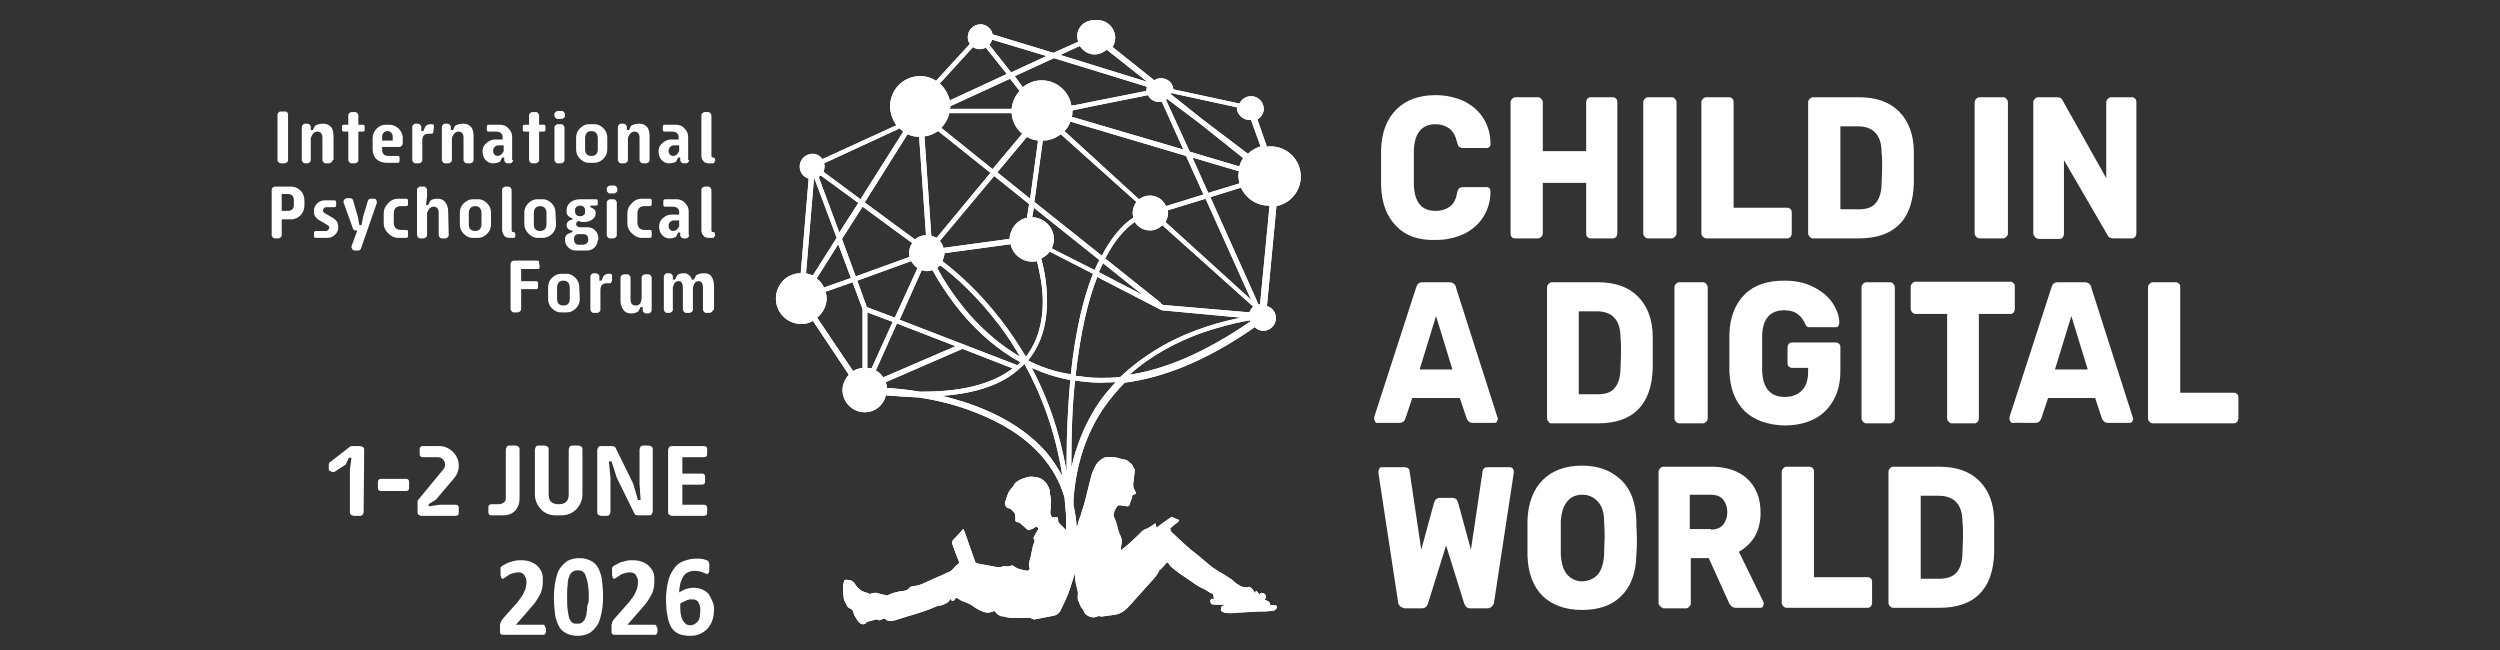 <?xml version="1.0" encoding="utf-8"?>
<!-- Generator: Adobe Illustrator 27.8.0, SVG Export Plug-In . SVG Version: 6.00 Build 0)  -->
<svg version="1.1" id="Layer_1" xmlns="http://www.w3.org/2000/svg" xmlns:xlink="http://www.w3.org/1999/xlink" x="0px" y="0px"
	 viewBox="0 0 473 123" style="enable-background:new 0 0 473 123;" xml:space="preserve">
<rect x="0" y="0" width="473" height="123" fill="#333333" stroke="none"/>
<style type="text/css">
	.st0{clip-path:url(#SVGID_00000005234988161782009660000008128421822792853417_);fill:#FFFFFF;}
	.st1{fill:#FFFFFF;}
</style>
<g>
	<g>
		<g>
			<g>
				<g>
					<g>
						<g>
							<g>
								<defs>
									<path id="SVGID_1_" d="M202.7,87.4c0-5.8,0.2-10.9,0.7-15.4c1.5,0.2,3.1,0.4,4.8,0.4c1,0,1.9-0.1,2.9-0.1
										c-1.3,1.4-2.5,2.8-3.6,4.5c-2.1,3.3-3.8,7.2-4.8,11.7C202.7,88.1,202.7,87.7,202.7,87.4 M195.2,69.6c2.2,1,4.6,1.8,7.3,2.3
										c-0.4,4.5-0.7,9.7-0.7,15.5c0,0.6,0,1.3,0,1.9C200.5,81.6,198.1,75,195.2,69.6 M197.9,85.5c-5.2-5.9-12.9-9-19.7-10.6
										c6.8-0.5,11.5-2.3,14.5-5c0.1,0,0.1-0.1,0.2-0.2c0.2-0.2,0.5-0.4,0.7-0.6c0.1-0.1,0.2-0.2,0.2-0.3l0,0
										c3.2,5.8,5.9,12.8,7.2,21.3C200.1,88.5,199.1,86.9,197.9,85.5 M174,74.1c-2.4-0.4-4.5-0.6-6.2-0.7c0-0.4-0.1-0.7-0.2-1.1
										l14.5-6.3l9.5,3.7c-3.4,2.6-8.7,4.4-16.9,4.4C174.5,74.1,174.2,74.1,174,74.1 M165.7,70.1l4-8.9l11.1,4.3l-13.7,5.9
										C166.8,70.9,166.3,70.4,165.7,70.1 M227.3,63c3.2-1.1,6-1.8,8.1-2.2c0.4-0.1,0.7-0.1,1.1-0.2c0,0.1,0.1,0.2,0.1,0.2
										c-8.7,6-16.3,9.1-22.9,10.1C217.9,67.1,222.9,64.6,227.3,63 M164.1,69.6V59.1l4.8,1.8l-4,8.8
										C164.6,69.7,164.4,69.6,164.1,69.6 M154.6,60.1c1.1-0.9,1.8-2.2,1.8-3.7c0-0.4-0.1-0.8-0.2-1.2l5.1-1.8l1.9,5.1v11.1
										c-0.7,0.1-1.3,0.3-1.8,0.6L154.6,60.1z M203.5,71.1c0.9-8.3,2.4-14.4,4.1-18.7l12.2,6.3l15,1.4c-3.5,0.7-9,2.1-14.6,5.2
										c-2.8,1.6-5.6,3.5-8.2,6c-1.3,0.2-2.7,0.2-3.9,0.2C206.5,71.5,205,71.3,203.5,71.1 M176.4,51.1c1.3,2.3,3.4,5.7,6.4,9.1
										c2.7,3,6,6,10.2,8.3c0,0,0,0,0,0.1c-0.2,0.2-0.3,0.3-0.5,0.5l-22.3-8.6l4.2-9.4c0.3,0.1,0.6,0.2,1,0.2
										C175.7,51.3,176.1,51.2,176.4,51.1 M183.5,59.6c-2.6-3-4.6-6-5.8-8.2c-0.1-0.3-0.3-0.5-0.4-0.7c0.2-0.2,0.4-0.3,0.6-0.5
										c2.7,2,7,5.8,11.3,11.5c1.3,1.7,2.6,3.7,3.8,5.8C189.1,65.2,186,62.4,183.5,59.6 M207.9,51.5c0.3-0.6,0.5-1.2,0.8-1.7
										l7.5,6L207.9,51.5z M164,58.1l-1.8-5l10.2-3.7c0.3,0.5,0.7,1,1.2,1.3l-4.3,9.4L164,58.1z M194.5,68.2L194.5,68.2
										c2.8-3.4,3.6-7.5,3.6-11.3c0-3-0.5-5.8-1.1-8c0.6-0.3,1.2-0.7,1.6-1.3l8.2,4.2c-1.8,4.5-3.3,10.6-4.2,19
										C199.6,70.4,196.9,69.4,194.5,68.2 M154.5,52.7l4.1-6.5l2.4,6.4l-5.1,1.8C155.6,53.7,155.1,53.1,154.5,52.7 M189.2,60.3
										c-4.1-5.3-8.3-8.9-10.9-10.9c0.2-0.5,0.4-1,0.4-1.5l0,0l12.5-1.7c0.4,1.9,2.1,3.3,4.1,3.3c0.3,0,0.6,0,0.9-0.1
										c0.5,2.1,1.1,4.8,1.1,7.7c0,3.5-0.8,7.3-3.2,10.4C192.4,64.7,190.8,62.3,189.2,60.3 M220.1,57.7l-0.4-0.2
										c0-0.1-0.1-0.2-0.2-0.3l-10.4-8.3c0.4-0.8,0.8-1.4,1.2-2.1c1.6-2.5,3.1-3.9,4.4-4.8c0.6,1,1.7,1.6,2.9,1.6
										c0.9,0,1.7-0.4,2.3-1L237.1,58c-0.3,0.3-0.6,0.7-0.7,1.1L220.1,57.7z M199,47c0.2-0.5,0.4-1.1,0.4-1.7
										c0-2.3-1.8-4.1-4.1-4.2l0.3-1.8l12.4,9.9c-0.3,0.6-0.6,1.2-0.9,1.9L199,47z M159.3,45.2l3.9-6.1l9.4,6.9
										c-0.4,0.5-0.6,1.2-0.6,1.9c0,0.2,0,0.5,0.1,0.7l-10.2,3.7L159.3,45.2z M220.5,42c0.3-0.5,0.5-1.1,0.5-1.7
										c0-0.2,0-0.4-0.1-0.5l7.2-2.2l8.6,19.1L220.5,42z M229,37.3l5.8-1.8c0.9,2,2.9,3.4,5.2,3.4c0.1,0,0.1,0,0.2,0l-1.8,18.7
										c-0.1,0-0.2,0-0.3,0L229,37.3z M152.5,51.7l1.5-17.9h0.1l4.2,11.2l-4.5,7.1C153.4,52,152.9,51.8,152.5,51.7 M177.8,45.6
										l10.3-12.3l6.6,5.3l-0.4,2.6c-1.9,0.4-3.2,2.1-3.3,4l-12.5,1.7C178.4,46.5,178.2,46,177.8,45.6 M154.9,33.5
										c0.1-0.1,0.2-0.2,0.4-0.3l7.1,5.2l-3.6,5.6L154.9,33.5z M225.6,29.8l8.8,2.6c0,0.2-0.1,0.5-0.1,0.8c0,0.5,0.1,1,0.2,1.5
										l-5.9,1.8L225.6,29.8z M188.7,32.6l5.6-6.7c0.6,0.4,1.4,0.6,2.1,0.7l-1.5,11L188.7,32.6z M195.7,38.2l1.6-11.6
										c1.3,0,2.5-0.5,3.4-1.2L215,38.2c-0.4,0.6-0.7,1.3-0.7,2.1c0,0.3,0.1,0.6,0.1,0.9c-1.4,0.9-3.1,2.5-4.8,5.2
										c-0.4,0.6-0.8,1.3-1.1,2L195.7,38.2z M163.6,38.3l8.1-12.9c0.7,0.3,1.4,0.5,2.2,0.5l1.3,18.6c-0.8,0-1.5,0.3-2.1,0.8
										L163.6,38.3z M176.2,44.6l-1.3-18.8c1-0.1,1.8-0.5,2.6-1l9.9,7.9L177.2,45C176.8,44.8,176.5,44.7,176.2,44.6 M155.8,32.5
										c0.1-0.3,0.2-0.6,0.2-1c0-0.2,0-0.4-0.1-0.6l14.3-6.6c0.2,0.2,0.5,0.4,0.7,0.6l-8.1,12.8L155.8,32.5z M201.4,24.8
										c0.5-0.5,0.9-1.1,1.1-1.8l21.9,6.5l3.3,7.3l-7.1,2.2c-0.5-1.2-1.7-2-3.1-2c-0.8,0-1.4,0.3-2,0.7L201.4,24.8z M178.1,24.2
										c0.7-0.8,1.3-1.7,1.5-2.8h11.8c0.1,1.6,0.9,3,2,3.9l-5.6,6.7L178.1,24.2z M225.1,28.7l-4.5-9.8c0.1-0.1,0.1-0.1,0.2-0.2
										l6,4.5l8.4,6.7c-0.3,0.5-0.6,1-0.7,1.6L225.1,28.7z M202.8,22.1c0.1-0.4,0.1-0.8,0.1-1.2l0,0c2.8-0.6,6.2-1.3,9.3-1.9
										c1.9-0.4,3.6-0.7,5-1c0.4,0.8,1.2,1.3,2.1,1.3c0.2,0,0.4,0,0.5-0.1l4.1,9.1L202.8,22.1z M227.4,22.5l-5.9-4.7
										c0-0.1,0-0.1,0.1-0.2l12.4,2.7l0,0c0,1.3,1.1,2.4,2.4,2.4c0.1,0,0.2,0,0.3,0l1.8,5c-0.9,0.3-1.7,0.7-2.4,1.4L227.4,22.5z
										 M179.8,20.2v-0.1l11.3-5.2l1.8,2.3c-0.8,0.9-1.4,2.1-1.5,3.4h-11.7C179.8,20.4,179.8,20.3,179.8,20.2 M192,14.4l7.4-3.4
										l17.6,5.4c0,0.2-0.1,0.4-0.1,0.6c0,0.1,0,0.1,0,0.2c-2.6,0.5-6.4,1.3-10.1,2c-1.4,0.3-2.8,0.6-4.1,0.8
										c-0.4-2.7-2.8-4.8-5.6-4.8c-1.4,0-2.6,0.5-3.6,1.3L192,14.4z M177.8,15.8l6.3-6.9c0.4,0.3,0.8,0.4,1.3,0.4
										c0.4,0,0.8-0.1,1.1-0.3l4,5l-10.8,5C179.4,17.8,178.8,16.7,177.8,15.8 M200.6,10.4l3.7-1.7c0.6,0.9,1.6,1.6,2.8,1.6
										c0.9,0,1.7-0.4,2.3-0.9l7.7,6.1L200.6,10.4z M187.2,8.5c0.2-0.3,0.4-0.6,0.5-1l10.3,3.1l-6.7,3.1L187.2,8.5z M203.8,6.9
										c0,0.3,0.1,0.7,0.2,1l-4.7,2.1l-11.5-3.5c-0.2-1.1-1.2-1.9-2.3-1.9c-1.3,0-2.4,1.1-2.4,2.4c0,0.5,0.1,0.9,0.4,1.3l-6.4,7
										c-0.9-0.6-1.9-0.9-3-0.9c-3.2,0-5.7,2.6-5.7,5.7c0,1.3,0.5,2.6,1.2,3.6l-14,6.4c-0.4-0.6-1.1-1-1.9-1
										c-1.3,0-2.4,1.1-2.4,2.4c0,1.1,0.7,2,1.7,2.3l-1.5,17.9c-2.6,0-4.7,2.1-4.7,4.8c0,2.6,2.1,4.8,4.8,4.8
										c0.8,0,1.6-0.2,2.2-0.6l6.8,10.2c-0.7,0.8-1.2,1.8-1.2,2.9c0,2.3,1.9,4.2,4.2,4.2c2,0,3.6-1.4,4-3.2
										c2.2,0.2,4.3,0.3,6.2,0.4c3.4,0.5,7.2,1.4,10.9,2.9c4.6,1.8,9.1,4.4,12.4,8.2c1.9,2.2,3.4,4.7,4.3,7.8
										c0.1,1.1,0.2,2.2,0.3,3.4c0,0.2,0,0.4,0,0.6c0,0.7,0,1.4,0,2.2c-0.4-0.4-0.8-0.8-1.2-1.2c-0.2-0.2-0.3-0.3-0.3-0.6
										c0-0.7-0.1-0.7-0.7-0.6c-0.5,0-0.5,0-0.7-0.5s0-0.9,0-1.3c0-0.2,0-0.4,0-0.7c0.2-0.9-0.2-1.7-0.2-2.6v-0.1
										c-0.3-0.8-0.6-1.4-1.3-1.9c-0.6-0.5-1.3-0.5-1.9-0.6c-0.7-0.1-1.4,0.2-2,0.4c-0.5,0.2-1.1,0.5-1.4,0.9
										c-0.1,0.2-0.2,0.3-0.3,0.5c-0.3,0.3-0.6,0.7-0.8,1c-0.3,0.6-0.5,1.3-0.7,1.9c-0.2,0.5,0,0.9,0.4,1.2l0.2,0.1
										c0.1-0.2,0.1,0,0.2,0c0.3,0.1,0.5,0.4,0.7,0.6c0.3,0.2,0.4,0.5,0.4,0.9c0,0.2,0,0.4,0,0.7c0,0.3,0.2,0.4,0.5,0.4
										c0.1,0,0.3,0.1,0.4,0.2c0.2,0.1,0.3,0.3,0.5,0.4c0.1,0.1,0.9,0.9,1.1,0.9h0.2c0.3-0.2,0.7-0.3,1-0.5c0.2-0.2,0.4-0.3,0.5,0
										l0.1,0.1c0,0.1,0.1,0.3,0,0.3c-0.3,0.5-0.6,1-0.9,1.6c0.3,0.3,0.3,0.6,0.1,1c-0.2,0.5-0.3,1.1-0.4,1.6
										c-0.1,0.3-0.1,0.7-0.2,1c-0.2,0.7-0.5,1.4-0.2,2.1c0.1,0.2-0.2,0.5-0.5,0.5c-0.9-0.2-1.8-0.3-2.5-0.9
										c-0.1-0.1-0.3-0.1-0.4-0.1c-0.5,0.2-0.9,0.2-1.4,0.1h-0.2c-0.4,0.3-0.8,0.2-1.2,0.2c-1.2-0.2-2.5-0.5-3.7-0.7
										c-0.1,0-0.3-0.2-0.4-0.3c-0.4-1.1-0.8-2.3-1.2-3.4c-0.3-0.9-0.6-1.8-1-2.8c-0.2,0.1-0.3,0.2-0.4,0.4
										c-0.5,0.5-1,1.1-1.5,1.6c-0.3,0.3-0.3,0.5-0.2,0.9c0.4,1.1,0.8,2.2,1.2,3.2c0.1,0.2,0.1,0.4-0.1,0.5
										c-0.3,0.2-0.5,0.4-0.7,0.6c-0.4,0.6-0.9,0.9-1.5,1.1c-0.1,0.1-0.3,0.1-0.4,0.2c-0.8,0.4-1.7,0.7-2.5,1.1
										c-1.1,0.5-2.1,1.1-3.4,1.2c-0.3,0-0.7,0.2-0.8,0.4c-0.3,0.4-0.6,0.4-1,0.5c-1,0.1-2,0.3-3,0.8c-0.1,0.1-0.3,0.1-0.4,0
										c-0.5-0.1-1.1-0.2-1.6-0.4c-0.5-0.1-1,0-1.4,0.2c-0.4-0.2-0.7-0.3-1.1-0.4c-0.8-0.3-1.4-0.9-1.8-1.6
										c-0.4-0.6-1-0.7-1.7-0.7c-0.1,0-0.3,0.1-0.3,0.3c-0.1,0.3-0.2,0.6-0.2,0.9c0,0.6,0,1.2,0.1,1.9c0,0.7,0.4,1.3,0.7,1.9
										c0.1,0.2,0.3,0.3,0.5,0.4c0.4,0.2,0.6,0.4,0.7,0.8c0,0.2,0.1,0.4,0.2,0.6c0.2,0.4,0.5,0.8,0.7,1.1c0.4,0.5,1.1,0.8,1.6,0.1
										c0.1-0.1,0.1-0.1,0.2-0.1c0.5-0.1,1.1-0.3,1.6-0.4h0.2c0.4,0.3,0.6,0.1,1-0.1c0.2-0.1,0.4-0.1,0.6,0.1s0.5,0.3,0.7,0.3
										c0.5,0,1-0.1,1.5-0.3c0.8-0.2,1.5-0.5,2.3-0.7c1.7-0.5,3.3-1,4.9-1.7c0.2-0.1,0.4-0.2,0.6-0.2c0.5,0,0.9-0.2,1.3-0.4
										c0.4-0.2,0.7-0.4,0.9-0.9l0.1,0.1c0.2,0.4,0.4,0.4,0.7,0.1l0.1-0.2c0.1-0.2,0.3-0.2,0.5-0.1c0.3,0.2,0.7,0.5,1.1,0.6
										c0.8,0.3,1.5,0.6,2.1,1.1c0.6,0.4,1.2,0.7,1.8,0.9c0.4,0.1,0.9,0.2,1.3,0c0.2-0.1,0.4-0.1,0.7-0.2c0.2,0.4,0.6,0.7,1,0.9
										c0.1,0.1,0.3,0.1,0.5,0.1c0.5,0.1,1.1,0.3,1.6,0.3c0.7,0,1.5,0,2.2,0c0.4,0,0.9,0,1.3,0c0.2,0,0.3,0.1,0.5,0.2
										c0.1,0,0.3,0.1,0.4,0.1c1.2-0.2,2.4-0.5,3.6-0.7c0.6-0.1,1-0.4,1.3-0.9c0.3-0.7,0.7-1.4,1-2.1c0.7-1.5,1.1-3,1.6-4.5
										c0-0.1,0.1-0.2,0.1-0.3h0.1c-0.1,1.1,0.3,2.2,0.5,3.2c0.1,0.3,0,0.6,0,0.9s0,0.6,0.1,0.8c0.1,0.3,0.3,0.7,0.4,1
										c0.2,0.5,0.7,0.8,0.8,1.4l0.2,0.2c0.7,0.6,1.5,0.8,2.3,0.4c0.1-0.1,0.3,0,0.4,0c0.2,0,0.4,0.1,0.7,0
										c0.7-0.1,1.4-0.2,2.2-0.3c1.2-0.2,2.1-1,2.8-1.8c1.1-1.2,2.2-2.5,3.3-3.7c0.8-0.9,1.7-1.7,2.2-2.8c0-0.1,0.1-0.2,0.2-0.2
										c0.2-0.2,0.4-0.4,0.6-0.6c0.2-0.2,0.3-0.4,0.5-0.6c0.1-0.1,0.2-0.2,0.2-0.2c0.1,0,0.2,0.1,0.3,0.2c0.2,0.4,0.5,0.7,0.8,0.9
										c0.8,0.7,1.7,1.3,2.6,1.9c1.1,0.7,2,1.5,3.2,2c0.2,0.1,0.4,0.2,0.7,0.4c0.3,0.2,0.6,0.4,0.9,0.5l0.2,0.1
										c0.1,0.3,0.1,0.6,0.2,0.9c-0.1,0-0.2,0-0.3,0c-0.3,0-0.4,0.2-0.4,0.4c0,0.5,0.2,0.7,0.8,0.7c0.3,0,0.6,0,0.8,0s0.4,0,0.6,0
										c0.1,0,0.3,0,0.4,0.1v0.1h-0.1c-0.5,0-0.4,0.4-0.5,0.7c-0.1,0.3,0.2,0.4,0.4,0.5l0.2,0.1c0.9,0.2,1.9,0.1,2.8,0
										c1.3-0.1,2.6-0.1,3.9-0.2c0.7,0,1.4,0,2.2-0.1c0.4,0,0.8-0.1,1-0.5c0.2-0.3,0.1-0.5-0.3-0.6c-0.2,0-0.4,0-0.6,0
										c-0.2,0-0.3,0-0.3-0.2c0-0.1-0.1-0.3-0.2-0.4c-0.2-0.2-0.5-0.3-0.8-0.4c0.1-0.2,0.1-0.3,0.2-0.5c0.1-0.4-0.3-0.8-0.7-0.8
										c-0.4-0.1-0.4,0.2-0.4,0.4l0,0c-0.2-0.3-0.5-0.6-0.8-0.9c0,0.2,0,0.3-0.1,0.5l-0.1-0.1c-0.2-0.3-0.4-0.6-0.6-0.8
										c-0.1-0.1-0.3-0.2-0.5-0.3c-0.2,0.2-0.2,0.2-0.7,0.1h-0.1c-0.6,0-1.1-0.4-1.6-0.7c-0.4-0.3-0.7-0.7-1.1-0.9
										c-0.6-0.4-1.2-0.8-1.9-1.2h-0.1c-0.5-0.4-1.1-0.7-1.6-1.1c-0.4-0.3-0.8-0.7-1.2-1c-0.9-0.8-1.8-1.5-2.7-2.2
										c-1.2-1-2.3-2.1-3.5-3.2l-0.2-0.2c-0.1-0.2-0.1-0.4-0.2-0.5h-0.1c0.2-0.2,0.3-0.3,0.5-0.5c0.3-0.2,0.6-0.5,0.9-0.7
										c0.2-0.1,0.3-0.3,0.4-0.5c-0.5-0.2-1-0.4-1.4-0.6l-0.2,0.1c-0.9,0.6-1.7,1.2-2.5,1.8c-0.1,0.1-0.2,0.1-0.2,0.1
										c-0.1-0.3-0.1-0.5-0.2-0.8c-0.4,0.3-0.8,0.6-1.2,0.8c-0.1,0.1-0.2,0.1-0.3,0.2c-0.6,0.1-1.1,0.5-1.5,1
										c-1,0.9-1.9,1.9-3,2.7c-0.1,0.1-0.3,0.2-0.4,0.4h-0.1c0-0.2,0-0.5,0-0.7c0.2-0.7,0.2-1.5-0.2-2.2c-0.1-0.2-0.2-0.5-0.3-0.8
										c-0.2-0.8-0.4-1.7-0.8-2.5c-0.2-0.3-0.1-0.6,0-1s0.3-0.7,0.5-1c0.1-0.2,0.3-0.3,0.6-0.3c0.4,0.1,0.9,0.1,1.3,0.2
										c0.4,0,0.6-0.2,0.6-0.6c0-0.1,0.1-0.3,0.1-0.4c0.1-0.3,0.3-0.5,0.3-0.8c0-0.2,0-0.4,0.3-0.4c0.4-0.1,0.5-0.3,0.3-0.6
										c-0.1-0.1-0.1-0.3-0.2-0.4c-0.2-0.3-0.2-0.6-0.2-1c0.1-0.8,0.2-1.7,0.3-2.6c0-0.2-0.2-0.4-0.3-0.6c-0.1-0.6-0.7-0.8-1-1.2
										l-0.2-0.1c-0.2-0.1-0.5-0.2-0.7-0.2c-0.6-0.1-1.1-0.3-1.7-0.4c-0.3,0-0.6,0-0.8,0c-0.4,0-0.8,0-1.1,0.1
										c-0.6,0.3-1.1,0.7-1.5,1.3c-0.5,0.9-0.9,1.8-1.1,2.8c-0.3,1.1-0.5,2.1-0.8,3.2c-0.1,0.4-0.2,0.8-0.3,1.2
										c-0.2,0.8-0.5,1.5-0.7,2.3c-0.2,0.5-0.4,1-0.5,1.5c-0.1,0.3-0.1,0.5-0.3,0.8c-0.1-1.5-0.3-2.8-0.6-4.1c0-0.4,0-0.7,0-1.1
										c0.5-7,2.6-12.6,5.5-17c1.3-1.9,2.7-3.6,4.2-5.1c7.1-0.9,15.3-4,24.6-10.5c0.4,0.4,1,0.7,1.6,0.7c1.3,0,2.4-1.1,2.4-2.4
										c0-1.1-0.7-2-1.7-2.3l1.8-18.9c2.6-0.5,4.6-2.8,4.6-5.6c0-3.2-2.6-5.7-5.7-5.7c-0.2,0-0.5,0-0.7,0.1l-1.8-5.2
										c0.7-0.4,1.2-1.2,1.2-2c0-1.3-1.1-2.4-2.4-2.4c-1,0-1.8,0.6-2.2,1.4L222,16.9c-0.1-1.2-1.1-2.1-2.3-2.1
										c-0.5,0-0.9,0.1-1.3,0.4l-7.9-6.3c0.3-0.5,0.5-1.1,0.5-1.7c0-1.9-1.5-3.4-3.4-3.4C205.3,3.6,203.8,5.1,203.8,6.9"/>
								</defs>
								<use xlink:href="#SVGID_1_"  style="overflow:visible;fill:#FFFFFF;"/>
								<clipPath id="SVGID_00000097480624483414568490000017732351708767113369_">
									<use xlink:href="#SVGID_1_"  style="overflow:visible;"/>
								</clipPath>
								<polygon style="clip-path:url(#SVGID_00000097480624483414568490000017732351708767113369_);fill:#FFFFFF;" points="
									300.5,43.8 211,165.3 92.2,77.8 181.6,-43.7 								"/>
							</g>
						</g>
					</g>
				</g>
			</g>
		</g>
	</g>
	<path class="st1" d="M54.5,30.3c0,0.2-0.1,0.3-0.2,0.4c-0.1,0.1-0.3,0.2-0.4,0.2h-0.8c-0.2,0-0.3-0.1-0.4-0.2s-0.2-0.3-0.2-0.4
		v-8.6c0-0.2,0.1-0.3,0.2-0.4c0.1-0.2,0.3-0.2,0.4-0.2h0.8c0.2,0,0.3,0,0.4,0.1c0.1,0.1,0.2,0.3,0.2,0.4
		C54.5,21.6,54.5,30.3,54.5,30.3z"/>
	<path class="st1" d="M62.9,30.3c0,0.2-0.1,0.3-0.2,0.4c-0.1,0.1-0.3,0.2-0.4,0.2h-0.7c-0.2,0-0.3-0.1-0.4-0.2S61,30.4,61,30.3v-4.2
		c0-0.8-0.3-1.2-1-1.2c-0.5,0-0.9,0.4-1.2,1.2v4.2c0,0.2-0.1,0.3-0.2,0.4c-0.1,0.1-0.3,0.2-0.4,0.2h-0.5c-0.2,0-0.3-0.1-0.4-0.2
		c-0.1-0.1-0.2-0.3-0.2-0.4V24c0-0.1,0.1-0.3,0.2-0.4c0.1-0.1,0.2-0.2,0.4-0.2h0.5c0.1,0,0.3,0.1,0.4,0.2c0.1,0.1,0.2,0.2,0.2,0.4
		v0.6h0.4l0.4-0.8c0.5-0.3,1-0.4,1.6-0.4c0.6,0,1,0.2,1.4,0.6c0.4,0.4,0.5,1.1,0.5,1.9v4.4H62.9z"/>
	<path class="st1" d="M69,24.5c0,0.3-0.1,0.4-0.4,0.4h-0.8v5.4c0,0.2-0.1,0.3-0.2,0.4s-0.3,0.2-0.4,0.2h-0.7c-0.2,0-0.3-0.1-0.4-0.2
		s-0.2-0.3-0.2-0.4v-5.4h-0.8c-0.3,0-0.4-0.1-0.4-0.4V24c0-0.3,0.1-0.4,0.4-0.4h0.8v-1.8c0-0.2,0.1-0.3,0.2-0.4s0.3-0.2,0.4-0.2h0.7
		c0.2,0,0.3,0.1,0.4,0.2s0.2,0.3,0.2,0.4v1.8h0.8c0.3,0,0.4,0.1,0.4,0.4V24.5z"/>
	<path class="st1" d="M76.2,27.1c0,0.2-0.1,0.3-0.2,0.5c-0.1,0.1-0.3,0.2-0.5,0.2h-3.2v0.4c0,0.5,0.1,0.8,0.3,1s0.5,0.3,0.9,0.3h1.7
		c0.3,0,0.4,0.1,0.4,0.4v0.5c0,0.3-0.1,0.4-0.4,0.4h-2c-0.9,0-1.6-0.3-2.1-0.8c-0.4-0.5-0.6-1.1-0.6-1.8v-2.1c0-0.7,0.3-1.3,0.8-1.8
		s1.1-0.7,1.7-0.7h0.6c0.7,0,1.2,0.2,1.8,0.7c0.5,0.5,0.8,1.1,0.8,1.8C76.2,26.1,76.2,27.1,76.2,27.1z M74.3,26.6v-0.8
		c0-0.3-0.1-0.5-0.3-0.7s-0.4-0.3-0.7-0.3c-0.3,0-0.5,0.1-0.7,0.3c-0.2,0.2-0.3,0.4-0.3,0.7v0.8H74.3z"/>
	<path class="st1" d="M82,24.9c0,0.3-0.1,0.4-0.4,0.4h-0.5c-0.8,0-1.2,0.4-1.2,1.3v3.7c0,0.2-0.1,0.3-0.2,0.4s-0.3,0.2-0.4,0.2h-0.7
		c-0.2,0-0.3-0.1-0.4-0.2S78,30.4,78,30.3V24c0-0.2,0.1-0.3,0.2-0.4s0.2-0.2,0.4-0.2h0.5c0.1,0,0.3,0.1,0.4,0.2
		c0.1,0.1,0.2,0.2,0.2,0.4v0.8h0.4l0.4-0.9c0.3-0.3,0.6-0.4,0.9-0.4h0.3c0.3,0,0.4,0.1,0.4,0.4L82,24.9L82,24.9z"/>
	<path class="st1" d="M89.6,30.3c0,0.2-0.1,0.3-0.2,0.4s-0.3,0.2-0.4,0.2h-0.7c-0.2,0-0.3-0.1-0.4-0.2c-0.1-0.1-0.2-0.3-0.2-0.4
		v-4.2c0-0.8-0.3-1.2-1-1.2c-0.5,0-0.9,0.4-1.2,1.2v4.2c0,0.2-0.1,0.3-0.2,0.4s-0.3,0.2-0.4,0.2h-0.7c-0.2,0-0.3-0.1-0.4-0.2
		c-0.1-0.1-0.2-0.3-0.2-0.4V24c0-0.1,0.1-0.3,0.2-0.4s0.2-0.2,0.4-0.2h0.5c0.1,0,0.3,0.1,0.4,0.2s0.2,0.2,0.2,0.4v0.6h0.4l0.4-0.8
		c0.5-0.3,1-0.4,1.6-0.4s1,0.2,1.4,0.6s0.5,1.1,0.5,1.9C89.6,25.9,89.6,30.3,89.6,30.3z"/>
	<path class="st1" d="M97.1,30.3c0,0.1-0.1,0.3-0.2,0.4s-0.2,0.2-0.4,0.2H96c-0.2,0-0.3-0.1-0.4-0.2s-0.2-0.2-0.2-0.4v-0.5H95
		l-0.4,0.8c-0.4,0.2-0.8,0.3-1.4,0.3c-0.5,0-0.9-0.2-1.3-0.6c-0.4-0.4-0.6-1-0.6-1.6s0.2-1.2,0.7-1.6c0.4-0.4,1-0.7,1.6-0.7h1.5V26
		c0-0.7-0.4-1.1-1.3-1.1h-1.3c-0.3,0-0.4-0.1-0.4-0.4V24c0-0.3,0.1-0.4,0.4-0.4h2.1c0.6,0,1.2,0.2,1.6,0.7c0.5,0.5,0.7,1,0.7,1.6
		v4.4H97.1z M95.3,28.6v-1.1h-1c-0.3,0-0.5,0.1-0.7,0.3c-0.2,0.2-0.3,0.4-0.3,0.7c0,0.3,0.1,0.6,0.2,0.7c0.2,0.2,0.4,0.3,0.6,0.3
		C94.6,29.5,95,29.2,95.3,28.6"/>
	<path class="st1" d="M103.2,24.5c0,0.3-0.1,0.4-0.4,0.4H102v5.4c0,0.2-0.1,0.3-0.2,0.4c-0.1,0.1-0.3,0.2-0.4,0.2h-0.7
		c-0.2,0-0.3-0.1-0.4-0.2s-0.2-0.3-0.2-0.4v-5.4h-0.8c-0.3,0-0.4-0.1-0.4-0.4V24c0-0.3,0.1-0.4,0.4-0.4h0.8v-1.8
		c0-0.2,0.1-0.3,0.2-0.4c0.1-0.1,0.3-0.2,0.4-0.2h0.7c0.2,0,0.3,0.1,0.4,0.2s0.2,0.3,0.2,0.4v1.8h0.8c0.3,0,0.4,0.1,0.4,0.4V24.5z"
		/>
	<path class="st1" d="M106.9,21.9c0,0.2-0.1,0.3-0.2,0.4c-0.1,0.1-0.3,0.2-0.4,0.2h-0.8c-0.2,0-0.3-0.1-0.4-0.2s-0.2-0.3-0.2-0.4
		v-0.3c0-0.2,0.1-0.3,0.2-0.4c0.1-0.1,0.3-0.2,0.4-0.2h0.8c0.2,0,0.3,0.1,0.4,0.2s0.2,0.3,0.2,0.4V21.9z M106.8,30.3
		c0,0.2-0.1,0.3-0.2,0.4s-0.3,0.2-0.4,0.2h-0.7c-0.2,0-0.3-0.1-0.4-0.2c-0.1-0.1-0.2-0.3-0.2-0.4v-6.2c0-0.2,0.1-0.3,0.2-0.4
		s0.3-0.2,0.4-0.2h0.7c0.2,0,0.3,0.1,0.4,0.2s0.2,0.3,0.2,0.4C106.8,24.1,106.8,30.3,106.8,30.3z"/>
	<path class="st1" d="M114.9,28.2c0,0.7-0.2,1.3-0.7,1.8s-1.1,0.8-1.7,0.8h-1.1c-0.7,0-1.2-0.3-1.7-0.8s-0.7-1.1-0.7-1.8v-2.1
		c0-0.7,0.2-1.3,0.7-1.8s1.1-0.8,1.7-0.8h1.1c0.7,0,1.2,0.3,1.7,0.8s0.7,1.1,0.7,1.8V28.2z M113.1,28.2v-2c0-0.9-0.4-1.4-1.2-1.4
		c-0.8,0-1.2,0.5-1.2,1.4v2c0,0.9,0.4,1.3,1.2,1.3C112.7,29.5,113.1,29.1,113.1,28.2"/>
	<path class="st1" d="M122.9,30.3c0,0.2-0.1,0.3-0.2,0.4s-0.3,0.2-0.4,0.2h-0.7c-0.2,0-0.3-0.1-0.4-0.2s-0.2-0.3-0.2-0.4v-4.2
		c0-0.8-0.3-1.2-1-1.2c-0.5,0-0.9,0.4-1.2,1.2v4.2c0,0.2-0.1,0.3-0.2,0.4s-0.3,0.2-0.4,0.2h-0.7c-0.2,0-0.3-0.1-0.4-0.2
		s-0.2-0.3-0.2-0.4V24c0-0.1,0.1-0.3,0.2-0.4s0.2-0.2,0.4-0.2h0.5c0.1,0,0.3,0.1,0.4,0.2s0.2,0.2,0.2,0.4v0.6h0.4l0.4-0.8
		c0.5-0.3,1-0.4,1.6-0.4s1,0.2,1.4,0.6s0.5,1.1,0.5,1.9L122.9,30.3L122.9,30.3z"/>
	<path class="st1" d="M130.4,30.3c0,0.1-0.1,0.3-0.2,0.4c-0.1,0.1-0.2,0.2-0.4,0.2h-0.5c-0.2,0-0.3-0.1-0.4-0.2
		c-0.1-0.1-0.2-0.2-0.2-0.4v-0.5h-0.4l-0.4,0.8c-0.4,0.2-0.8,0.3-1.4,0.3c-0.5,0-0.9-0.2-1.3-0.6s-0.6-1-0.6-1.6s0.2-1.2,0.7-1.6
		c0.4-0.4,1-0.7,1.6-0.7h1.5V26c0-0.7-0.4-1.1-1.3-1.1h-1.3c-0.3,0-0.4-0.1-0.4-0.4V24c0-0.3,0.1-0.4,0.4-0.4h2.1
		c0.6,0,1.2,0.2,1.6,0.7c0.5,0.5,0.7,1,0.7,1.6v4.4H130.4z M128.5,28.6v-1.1h-1c-0.3,0-0.5,0.1-0.7,0.3c-0.2,0.2-0.3,0.4-0.3,0.7
		c0,0.3,0.1,0.6,0.2,0.7c0.2,0.2,0.4,0.3,0.6,0.3C127.9,29.5,128.2,29.2,128.5,28.6"/>
	<path class="st1" d="M135.2,30.5c0,0.3-0.1,0.4-0.4,0.4h-0.7c-0.4,0-0.8-0.1-1-0.4c-0.3-0.3-0.4-0.7-0.4-1.1v-7.6
		c0-0.2,0.1-0.3,0.2-0.4c0.1-0.1,0.3-0.2,0.4-0.2h0.7c0.2,0,0.3,0.1,0.4,0.2c0.1,0.1,0.2,0.3,0.2,0.4v7.6c0,0.3,0.1,0.4,0.3,0.4
		s0.4,0.1,0.4,0.4v0.3H135.2z"/>
	<path class="st1" d="M57.6,38.8c0,0.7-0.2,1.3-0.7,1.9c-0.5,0.5-1.1,0.8-1.8,0.8h-1.8v3c0,0.2-0.1,0.3-0.2,0.4
		c-0.1,0.1-0.3,0.2-0.4,0.2H52c-0.2,0-0.3-0.1-0.4-0.2c-0.1-0.1-0.2-0.3-0.2-0.4v-8.6c0-0.2,0.1-0.3,0.2-0.4
		c0.1-0.1,0.3-0.2,0.4-0.2h3.1c0.7,0,1.3,0.3,1.8,0.8s0.7,1.2,0.7,1.9V38.8z M55.6,38.8v-0.9c0-0.8-0.4-1.2-1.2-1.2h-1.1v3.2h1.1
		C55.2,39.9,55.6,39.5,55.6,38.8"/>
	<path class="st1" d="M64,43c0,0.6-0.2,1-0.6,1.4C63,44.8,62.5,45,62,45h-2.2c-0.3,0-0.4-0.1-0.4-0.4v-0.5c0-0.3,0.1-0.4,0.4-0.4
		h1.9c0.2,0,0.3-0.1,0.4-0.2c0.1-0.1,0.2-0.3,0.2-0.4c0-0.2-0.1-0.4-0.3-0.5l-1.7-1c-0.3-0.2-0.5-0.4-0.7-0.7
		c-0.2-0.3-0.2-0.7-0.2-1c0-0.6,0.2-1,0.6-1.4s0.9-0.6,1.4-0.6h1.8c0.3,0,0.4,0.1,0.4,0.4v0.5c0,0.3-0.1,0.4-0.4,0.4h-1.5
		c-0.2,0-0.3,0.1-0.4,0.2c-0.1,0.1-0.2,0.3-0.2,0.4c0,0.2,0.1,0.4,0.3,0.5l1.7,1c0.3,0.2,0.5,0.4,0.7,0.7C63.9,42.3,64,42.6,64,43"
		/>
	<path class="st1" d="M71.3,38.2c0,0.1,0,0.1,0,0.2l-3,8.6c-0.1,0.3-0.3,0.4-0.6,0.4h-0.6c-0.2,0-0.3-0.1-0.4-0.2
		c-0.1-0.1-0.2-0.3-0.2-0.4c0-0.1,0-0.1,0-0.2l1.1-3h-0.4c-0.2,0-0.3-0.1-0.4-0.3l-1.8-5c0,0,0-0.1,0-0.2c0-0.2,0.1-0.3,0.2-0.4
		c0.1-0.1,0.3-0.2,0.4-0.2h0.6c0.3,0,0.5,0.1,0.6,0.4l0.9,3.1l0.3,1.6h0.4l0.3-1.6l0.9-3c0.1-0.3,0.3-0.4,0.6-0.4h0.6
		c0.2,0,0.3,0.1,0.4,0.2C71.2,37.9,71.3,38.1,71.3,38.2"/>
	<path class="st1" d="M77.2,44.6c0,0.3-0.1,0.4-0.4,0.4h-1.5c-0.7,0-1.3-0.3-1.9-0.9c-0.5-0.5-0.8-1.1-0.8-1.8v-2
		c0-0.7,0.3-1.3,0.8-1.8c0.5-0.6,1.2-0.9,1.9-0.9h1.5c0.3,0,0.4,0.1,0.4,0.4v0.6c0,0.3-0.1,0.4-0.4,0.4h-1c-0.4,0-0.7,0.1-1,0.4
		c-0.2,0.2-0.3,0.6-0.3,1v1.7c0,0.4,0.1,0.7,0.3,1c0.2,0.2,0.5,0.4,1,0.4h1c0.3,0,0.4,0.1,0.4,0.4V44.6z"/>
	<path class="st1" d="M84.9,44.5c0,0.2-0.1,0.3-0.2,0.4c-0.1,0.1-0.3,0.2-0.4,0.2h-0.7c-0.2,0-0.3-0.1-0.4-0.2
		c-0.1-0.1-0.2-0.3-0.2-0.4v-4.2c0-0.8-0.3-1.2-1-1.2c-0.5,0-0.9,0.4-1.2,1.2v4.2c0,0.2-0.1,0.3-0.2,0.4c-0.1,0.1-0.3,0.2-0.4,0.2
		h-0.7c-0.2,0-0.3-0.1-0.4-0.2c-0.1-0.1-0.2-0.3-0.2-0.4v-8.6c0-0.2,0.1-0.3,0.2-0.4c0.1-0.1,0.3-0.2,0.4-0.2h0.7
		c0.2,0,0.3,0.1,0.4,0.2c0.1,0.1,0.2,0.3,0.2,0.4v1.3l-0.2,1.6H81l0.4-0.8c0.3-0.3,0.8-0.4,1.4-0.4s1.1,0.2,1.4,0.6
		c0.4,0.5,0.6,1.1,0.6,1.9L84.9,44.5L84.9,44.5z"/>
	<path class="st1" d="M92.9,42.4c0,0.7-0.2,1.3-0.7,1.8S91.1,45,90.5,45h-1.1c-0.7,0-1.2-0.3-1.7-0.8S87,43.1,87,42.4v-2.1
		c0-0.7,0.2-1.3,0.7-1.8s1.1-0.8,1.7-0.8h1.1c0.7,0,1.2,0.3,1.7,0.8s0.7,1.1,0.7,1.8V42.4z M91.1,42.4v-2c0-0.9-0.4-1.4-1.2-1.4
		c-0.8,0-1.2,0.5-1.2,1.4v2c0,0.9,0.4,1.3,1.2,1.3C90.7,43.7,91.1,43.2,91.1,42.4"/>
	<path class="st1" d="M97.5,44.6c0,0.3-0.1,0.4-0.4,0.4h-0.7c-0.4,0-0.8-0.1-1-0.4c-0.2-0.3-0.4-0.7-0.4-1.1v-7.6
		c0-0.2,0.1-0.3,0.2-0.4c0.1-0.1,0.3-0.2,0.4-0.2h0.6c0.2,0,0.3,0.1,0.4,0.2c0.1,0.1,0.2,0.3,0.2,0.4v7.6c0,0.3,0.1,0.4,0.3,0.4
		c0.2,0,0.4,0.1,0.4,0.4C97.5,44.3,97.5,44.6,97.5,44.6z"/>
	<path class="st1" d="M105.2,42.4c0,0.7-0.2,1.3-0.7,1.8s-1.1,0.8-1.7,0.8h-1.1c-0.7,0-1.2-0.3-1.7-0.8s-0.8-1.1-0.8-1.8v-2.1
		c0-0.7,0.2-1.3,0.7-1.8s1.1-0.8,1.7-0.8h1.1c0.7,0,1.2,0.3,1.7,0.8s0.7,1.1,0.7,1.8L105.2,42.4L105.2,42.4z M103.4,42.4v-2
		c0-0.9-0.4-1.4-1.2-1.4c-0.8,0-1.2,0.5-1.2,1.4v2c0,0.9,0.4,1.3,1.2,1.3C103,43.7,103.4,43.2,103.4,42.4"/>
	<path class="st1" d="M113.1,45.4c0,0.5-0.2,1-0.6,1.4s-0.9,0.6-1.4,0.6h-2.2c-0.6,0-1-0.2-1.4-0.6c-0.4-0.4-0.6-0.9-0.6-1.4v-0.2
		c0-0.5,0.3-0.9,0.9-1.1l0.5-0.2v-0.3h-0.1c-0.3,0-0.5-0.1-0.7-0.3c-0.2-0.2-0.3-0.4-0.3-0.7s0.1-0.5,0.3-0.7
		c0.2-0.2,0.4-0.3,0.7-0.3h0.1v-0.3h-0.1c-0.7-0.3-1-0.7-1-1.2v-0.3c0-0.6,0.2-1.1,0.7-1.5s1.1-0.6,1.9-0.6h2.9
		c0.3,0,0.4,0.1,0.4,0.4v0.4c0,0.3-0.1,0.4-0.4,0.4h-1v0.3l0.2,0.1c0.5,0.2,0.8,0.5,0.8,0.9v0.2c0,0.4-0.2,0.8-0.6,1.1
		s-0.9,0.5-1.5,0.5h-0.5c-0.2,0-0.4-0.1-0.6-0.2c-0.3,0.1-0.5,0.3-0.5,0.6c0,0.2,0.1,0.3,0.2,0.4c0.1,0.1,0.3,0.2,0.4,0.2h1.6
		c0.6,0,1,0.2,1.4,0.6c0.4,0.4,0.6,0.9,0.6,1.4v0.4H113.1z M111.3,45.3c0-0.6-0.3-1-0.9-1h-0.9c-0.6,0-0.9,0.3-0.9,1
		c0,0.6,0.3,1,0.9,1h0.9C111,46.2,111.3,45.9,111.3,45.3 M110.7,40.1v-0.4c0-0.2-0.1-0.4-0.3-0.6c-0.2-0.2-0.4-0.2-0.6-0.2
		c-0.3,0-0.5,0.1-0.7,0.2c-0.2,0.2-0.3,0.4-0.3,0.6v0.4c0,0.2,0.1,0.4,0.3,0.6c0.2,0.2,0.4,0.2,0.7,0.2c0.3,0,0.5-0.1,0.6-0.2
		C110.6,40.6,110.7,40.4,110.7,40.1"/>
	<path class="st1" d="M116.8,36c0,0.2-0.1,0.3-0.2,0.4c-0.1,0.1-0.3,0.2-0.4,0.2h-0.8c-0.2,0-0.3-0.1-0.4-0.2
		c-0.1-0.1-0.2-0.3-0.2-0.4v-0.3c0-0.2,0.1-0.3,0.2-0.4c0.1-0.1,0.3-0.2,0.4-0.2h0.8c0.2,0,0.3,0.1,0.4,0.2c0.1,0.1,0.2,0.3,0.2,0.4
		V36z M116.7,44.5c0,0.2-0.1,0.3-0.2,0.4c-0.1,0.1-0.3,0.2-0.4,0.2h-0.7c-0.2,0-0.3-0.1-0.4-0.2c-0.1-0.1-0.2-0.3-0.2-0.4v-6.2
		c0-0.2,0.1-0.3,0.2-0.4c0.1-0.1,0.3-0.2,0.4-0.2h0.7c0.2,0,0.3,0.1,0.4,0.2c0.1,0.1,0.2,0.3,0.2,0.4V44.5z"/>
	<path class="st1" d="M123.3,44.6c0,0.3-0.1,0.4-0.4,0.4h-1.5c-0.7,0-1.3-0.3-1.9-0.9c-0.5-0.5-0.8-1.1-0.8-1.8v-2
		c0-0.7,0.3-1.3,0.8-1.8c0.5-0.6,1.2-0.9,1.9-0.9h1.5c0.3,0,0.4,0.1,0.4,0.4v0.6c0,0.3-0.1,0.4-0.4,0.4h-1c-0.4,0-0.7,0.1-1,0.4
		c-0.2,0.2-0.3,0.6-0.3,1v1.7c0,0.4,0.1,0.7,0.3,1c0.2,0.2,0.5,0.4,1,0.4h1c0.3,0,0.4,0.1,0.4,0.4V44.6z"/>
	<path class="st1" d="M130.4,44.5c0,0.1-0.1,0.3-0.2,0.4c-0.1,0.1-0.2,0.2-0.4,0.2h-0.5c-0.2,0-0.3-0.1-0.4-0.2
		c-0.1-0.1-0.2-0.2-0.2-0.4V44h-0.4l-0.4,0.8c-0.3,0.2-0.7,0.3-1.3,0.3c-0.5,0-0.9-0.2-1.3-0.6c-0.4-0.4-0.6-1-0.6-1.6
		s0.2-1.2,0.7-1.6c0.4-0.4,1-0.7,1.6-0.7h1.5v-0.4c0-0.7-0.4-1.1-1.3-1.1h-1.3c-0.3,0-0.4-0.1-0.4-0.4v-0.6c0-0.3,0.1-0.4,0.4-0.4
		h2.1c0.6,0,1.2,0.2,1.6,0.7c0.5,0.5,0.7,1,0.7,1.6v4.5H130.4z M128.5,42.8v-1.1h-1c-0.3,0-0.5,0.1-0.7,0.3s-0.3,0.4-0.3,0.7
		s0.1,0.6,0.2,0.7c0.2,0.2,0.4,0.3,0.6,0.3C127.9,43.7,128.2,43.4,128.5,42.8"/>
	<path class="st1" d="M135.2,44.6c0,0.3-0.1,0.4-0.4,0.4h-0.7c-0.4,0-0.8-0.1-1-0.4c-0.3-0.3-0.4-0.7-0.4-1.1v-7.6
		c0-0.2,0.1-0.3,0.2-0.4c0.1-0.1,0.3-0.2,0.4-0.2h0.7c0.2,0,0.3,0.1,0.4,0.2c0.1,0.1,0.2,0.3,0.2,0.4v7.6c0,0.3,0.1,0.4,0.3,0.4
		s0.4,0.1,0.4,0.4v0.3H135.2z"/>
	<path class="st1" d="M102.1,50.5c0,0.3-0.1,0.4-0.4,0.4h-3.1v2.3h2.8c0.3,0,0.4,0.1,0.4,0.4v0.7c0,0.3-0.1,0.4-0.4,0.4h-2.8v3.8
		c0,0.2-0.1,0.3-0.2,0.4c-0.1,0.1-0.3,0.2-0.4,0.2h-0.8c-0.2,0-0.3-0.1-0.4-0.2c-0.1-0.1-0.2-0.3-0.2-0.4v-8.6
		c0-0.2,0.1-0.3,0.2-0.4c0.1-0.1,0.3-0.2,0.4-0.2h4.4c0.3,0,0.4,0.1,0.4,0.4L102.1,50.5L102.1,50.5z"/>
	<path class="st1" d="M109.7,56.5c0,0.7-0.2,1.3-0.7,1.8c-0.6,0.6-1.1,0.8-1.8,0.8h-1.1c-0.7,0-1.2-0.3-1.7-0.8s-0.7-1.1-0.7-1.8
		v-2.1c0-0.7,0.2-1.3,0.7-1.8s1.1-0.8,1.7-0.8h1.1c0.7,0,1.2,0.3,1.7,0.8s0.7,1.1,0.7,1.8L109.7,56.5L109.7,56.5z M107.8,56.5v-2
		c0-0.9-0.4-1.4-1.2-1.4c-0.8,0-1.2,0.5-1.2,1.4v2c0,0.9,0.4,1.3,1.2,1.3S107.8,57.4,107.8,56.5"/>
	<path class="st1" d="M115.7,53.2c0,0.3-0.1,0.4-0.4,0.4h-0.5c-0.8,0-1.2,0.4-1.2,1.3v3.7c0,0.2-0.1,0.3-0.2,0.4
		c-0.1,0.1-0.3,0.2-0.4,0.2h-0.7c-0.2,0-0.3-0.1-0.4-0.2c-0.1-0.1-0.2-0.3-0.2-0.4v-6.3c0-0.2,0.1-0.3,0.2-0.4
		c0.1-0.1,0.2-0.2,0.4-0.2h0.5c0.1,0,0.3,0.1,0.4,0.2c0.1,0.1,0.2,0.2,0.2,0.4v0.8h0.4l0.4-0.9c0.3-0.3,0.6-0.4,0.9-0.4h0.3
		c0.3,0,0.4,0.1,0.4,0.4v1H115.7z"/>
	<path class="st1" d="M123.3,58.7c0,0.1-0.1,0.3-0.2,0.4c-0.1,0.1-0.2,0.2-0.4,0.2h-0.5c-0.1,0-0.3-0.1-0.4-0.2
		c-0.1-0.1-0.2-0.2-0.2-0.4v-0.6h-0.4l-0.4,0.8c-0.4,0.3-0.9,0.4-1.4,0.4c-0.6,0-1.1-0.2-1.4-0.6c-0.4-0.5-0.6-1.1-0.6-1.9v-4.3
		c0-0.2,0.1-0.3,0.2-0.4c0.1-0.1,0.3-0.2,0.4-0.2h0.7c0.2,0,0.3,0.1,0.4,0.2c0.1,0.1,0.2,0.3,0.2,0.4v4.1c0,0.8,0.3,1.2,1,1.2
		c0.8,0,1.1-0.6,1.1-1.7v-3.6c0-0.2,0.1-0.3,0.2-0.4c0.1-0.1,0.3-0.2,0.4-0.2h0.7c0.2,0,0.3,0.1,0.4,0.2c0.1,0.1,0.2,0.3,0.2,0.4
		L123.3,58.7L123.3,58.7z"/>
	<path class="st1" d="M134.9,58.6c0,0.2-0.1,0.3-0.2,0.4c-0.1,0.1-0.3,0.2-0.4,0.2h-0.7c-0.2,0-0.3-0.1-0.4-0.2
		c-0.1-0.1-0.2-0.3-0.2-0.4v-4.2c0-0.4-0.1-0.7-0.2-0.9c-0.1-0.2-0.3-0.3-0.7-0.3c-0.5,0-0.8,0.4-1,1.2v4.2c0,0.2-0.1,0.3-0.2,0.4
		c-0.1,0.1-0.3,0.2-0.4,0.2h-0.7c-0.2,0-0.3-0.1-0.4-0.2c-0.1-0.1-0.2-0.3-0.2-0.4v-4.2c0-0.4-0.1-0.7-0.2-0.9
		c-0.1-0.2-0.3-0.3-0.7-0.3c-0.5,0-0.8,0.4-1,1.2v4.2c0,0.2-0.1,0.3-0.2,0.4c-0.1,0.1-0.3,0.2-0.4,0.2h-0.5c-0.2,0-0.3-0.1-0.4-0.2
		c-0.1-0.1-0.2-0.3-0.2-0.4v-6.3c0-0.1,0.1-0.3,0.2-0.4c0.1-0.1,0.2-0.2,0.4-0.2h0.5c0.1,0,0.3,0.1,0.4,0.2c0.1,0.1,0.2,0.2,0.2,0.4
		v0.6h0.4l0.4-0.8c0.3-0.3,0.7-0.4,1.3-0.4c0.4,0,0.7,0.1,1,0.4c0.3,0.2,0.4,0.5,0.5,0.8h0.4l0.4-0.8c0.4-0.3,0.9-0.4,1.6-0.4
		c0.6,0,1,0.2,1.3,0.6c0.3,0.4,0.5,1.1,0.5,1.9v4.4H134.9z"/>
	<path class="st1" d="M264.2,42.8c-1.8-1.8-2.8-4.3-2.9-7.7c0-0.7,0-1.8,0-3.4c0-1.6,0-2.7,0-3.4c0.1-3.3,1.1-5.8,2.9-7.6
		c1.8-1.8,4.3-2.7,7.4-2.7c2,0,3.7,0.4,5.3,1.1c1.6,0.8,2.8,1.8,3.7,3.2c0.9,1.4,1.4,3,1.4,4.9v0.1c0,0.2-0.1,0.4-0.2,0.5
		c-0.1,0.1-0.3,0.2-0.5,0.2h-4.5c-0.3,0-0.5-0.1-0.7-0.2c-0.2-0.1-0.3-0.4-0.4-0.8c-0.3-1.3-0.8-2.2-1.5-2.7
		c-0.7-0.5-1.6-0.8-2.6-0.8c-2.6,0-4,1.7-4.1,5c0,0.7,0,1.7,0,3.2c0,1.4,0,2.5,0,3.2c0.1,3.4,1.5,5,4.1,5c1.1,0,2-0.3,2.7-0.8
		c0.7-0.5,1.2-1.4,1.4-2.7c0.1-0.4,0.2-0.6,0.4-0.8c0.2-0.1,0.4-0.2,0.7-0.2h4.5c0.2,0,0.4,0.1,0.5,0.2c0.1,0.2,0.2,0.3,0.2,0.6
		c0,1.9-0.5,3.5-1.4,4.9s-2.1,2.4-3.7,3.2c-1.6,0.7-3.3,1.1-5.3,1.1C268.4,45.5,265.9,44.6,264.2,42.8"/>
	<path class="st1" d="M286,44.8c-0.2-0.2-0.2-0.4-0.2-0.7V19.4c0-0.3,0.1-0.5,0.3-0.7c0.2-0.2,0.4-0.3,0.6-0.3h4.3
		c0.2,0,0.5,0.1,0.6,0.3c0.2,0.2,0.3,0.4,0.3,0.7v9.2h8.2v-9.2c0-0.3,0.1-0.5,0.2-0.7c0.2-0.2,0.4-0.3,0.6-0.3h4.3
		c0.2,0,0.4,0.1,0.6,0.3c0.2,0.2,0.2,0.4,0.2,0.7v24.7c0,0.3-0.1,0.5-0.2,0.7c-0.2,0.2-0.4,0.3-0.6,0.3h-4.3c-0.2,0-0.4-0.1-0.6-0.3
		s-0.2-0.4-0.2-0.7v-9.5h-8.2v9.5c0,0.3-0.1,0.5-0.3,0.7c-0.2,0.2-0.4,0.3-0.6,0.3h-4.3C286.3,45.1,286.1,45,286,44.8"/>
	<path class="st1" d="M311.2,44.8c-0.2-0.2-0.3-0.4-0.3-0.7V19.4c0-0.3,0.1-0.5,0.3-0.7c0.2-0.2,0.4-0.3,0.6-0.3h4.5
		c0.2,0,0.5,0.1,0.6,0.3c0.2,0.2,0.3,0.4,0.3,0.7v24.7c0,0.3-0.1,0.5-0.3,0.7c-0.2,0.2-0.4,0.3-0.6,0.3h-4.5
		C311.5,45.1,311.3,45,311.2,44.8"/>
	<path class="st1" d="M322.2,44.8c-0.2-0.2-0.3-0.4-0.3-0.7V19.4c0-0.3,0.1-0.5,0.3-0.7c0.2-0.2,0.4-0.3,0.6-0.3h4.4
		c0.2,0,0.4,0.1,0.6,0.3c0.2,0.2,0.2,0.4,0.2,0.7v19.9h10.2c0.2,0,0.4,0.1,0.6,0.3s0.2,0.4,0.2,0.7v3.8c0,0.3-0.1,0.5-0.2,0.7
		c-0.2,0.2-0.4,0.3-0.6,0.3h-15.4C322.6,45.1,322.4,45,322.2,44.8"/>
	<path class="st1" d="M342.4,44.8c-0.2-0.2-0.3-0.4-0.3-0.7V19.4c0-0.3,0.1-0.5,0.3-0.7c0.2-0.2,0.4-0.3,0.6-0.3h8.7
		c3.3,0,5.8,0.9,7.6,2.7c1.8,1.8,2.8,4.4,2.8,7.7c0,0.7,0,1.7,0,2.9c0,1.2,0,2.2,0,2.9c-0.1,3.5-1,6.2-2.8,7.9
		c-1.7,1.7-4.2,2.6-7.6,2.6h-8.9C342.8,45.1,342.6,45,342.4,44.8 M351.7,39.6c1.5,0,2.6-0.4,3.2-1.2c0.7-0.8,1.1-2.1,1.1-3.8
		c0-0.7,0.1-1.7,0.1-2.9c0-1.2,0-2.1-0.1-2.8c0-1.7-0.4-3-1.2-3.8c-0.7-0.8-1.9-1.2-3.3-1.2h-3.3v15.7H351.7z"/>
	<path class="st1" d="M373.9,44.8c-0.2-0.2-0.3-0.4-0.3-0.7V19.4c0-0.3,0.1-0.5,0.3-0.7c0.2-0.2,0.4-0.3,0.6-0.3h4.5
		c0.2,0,0.5,0.1,0.6,0.3c0.2,0.2,0.3,0.4,0.3,0.7v24.7c0,0.3-0.1,0.5-0.3,0.7c-0.2,0.2-0.4,0.3-0.6,0.3h-4.5
		C374.3,45.1,374.1,45,373.9,44.8"/>
	<path class="st1" d="M385,44.8c-0.2-0.2-0.3-0.4-0.3-0.7V19.4c0-0.3,0.1-0.5,0.3-0.7c0.2-0.2,0.4-0.3,0.6-0.3h3.6
		c0.6,0,0.9,0.2,1.1,0.7l8.2,14.6V19.4c0-0.3,0.1-0.5,0.3-0.7c0.2-0.2,0.4-0.3,0.6-0.3h4c0.2,0,0.4,0.1,0.6,0.3
		c0.2,0.2,0.2,0.4,0.2,0.7v24.7c0,0.3-0.1,0.5-0.2,0.7c-0.2,0.2-0.4,0.3-0.6,0.3h-3.6c-0.5,0-0.9-0.2-1.1-0.7l-8.2-14.1v13.9
		c0,0.3-0.1,0.5-0.2,0.7c-0.2,0.2-0.4,0.3-0.6,0.3h-4C385.3,45.1,385.1,45,385,44.8"/>
	<path class="st1" d="M260.2,79.8c-0.1-0.2-0.2-0.3-0.2-0.6c0-0.2,0-0.3,0-0.3l7.9-24.4c0.1-0.3,0.2-0.6,0.4-0.8
		c0.2-0.2,0.5-0.3,0.9-0.3h5c0.4,0,0.6,0.1,0.9,0.3c0.2,0.2,0.4,0.5,0.4,0.8l7.8,24.4l0.1,0.3c0,0.2-0.1,0.4-0.2,0.6
		c-0.1,0.2-0.3,0.2-0.5,0.2h-4.1c-0.5,0-0.9-0.3-1.1-0.8l-1.3-3.9h-9l-1.3,3.9c-0.2,0.5-0.5,0.8-1.1,0.8h-4.1
		C260.5,80.1,260.3,80,260.2,79.8 M274.8,69.9l-3.1-10.1l-3.1,10.1H274.8z"/>
	<path class="st1" d="M293,79.8c-0.2-0.2-0.3-0.4-0.3-0.7V54.4c0-0.3,0.1-0.5,0.3-0.7c0.2-0.2,0.4-0.3,0.6-0.3h8.7
		c3.3,0,5.8,0.9,7.6,2.7c1.8,1.8,2.8,4.4,2.8,7.7c0,0.7,0,1.7,0,2.9s0,2.2,0,2.9c-0.1,3.5-1,6.1-2.8,7.9c-1.7,1.7-4.2,2.6-7.6,2.6
		h-8.9C293.3,80.1,293.1,80,293,79.8 M302.3,74.6c1.5,0,2.6-0.4,3.2-1.2c0.7-0.8,1.1-2.1,1.1-3.8c0-0.7,0.1-1.7,0.1-2.9
		c0-1.2,0-2.1-0.1-2.8c0-1.7-0.4-3-1.2-3.8c-0.7-0.8-1.9-1.2-3.3-1.2h-3.4v15.7H302.3z"/>
	<path class="st1" d="M317.1,79.8c-0.2-0.2-0.3-0.4-0.3-0.7V54.4c0-0.3,0.1-0.5,0.3-0.7c0.2-0.2,0.4-0.3,0.6-0.3h4.5
		c0.2,0,0.5,0.1,0.6,0.3c0.2,0.2,0.3,0.4,0.3,0.7v24.7c0,0.3-0.1,0.5-0.3,0.7c-0.2,0.2-0.4,0.3-0.6,0.3h-4.5
		C317.5,80.1,317.3,80,317.1,79.8"/>
	<path class="st1" d="M330.1,77.8c-1.8-1.8-2.8-4.3-2.9-7.6c0-0.7,0-1.9,0-3.5s0-2.8,0-3.5c0.1-3.2,1.1-5.7,2.9-7.5s4.3-2.6,7.5-2.6
		c2.1,0,4,0.4,5.5,1.2c1.6,0.8,2.8,1.8,3.6,3c0.8,1.2,1.3,2.5,1.3,3.8c0,0.2-0.1,0.4-0.2,0.6c-0.1,0.2-0.3,0.2-0.5,0.2h-4.9
		c-0.2,0-0.4,0-0.5-0.1s-0.2-0.2-0.3-0.4c-0.3-0.7-0.7-1.4-1.4-1.9c-0.6-0.5-1.5-0.8-2.6-0.8c-2.7,0-4.1,1.6-4.2,4.8
		c0,0.7,0,1.8,0,3.3s0,2.6,0,3.3c0.1,3.4,1.6,5,4.3,5c1.3,0,2.4-0.4,3.2-1.2c0.8-0.8,1.2-2,1.2-3.6v-0.7H339c-0.2,0-0.4-0.1-0.6-0.3
		c-0.2-0.2-0.2-0.4-0.2-0.7v-2.8c0-0.3,0.1-0.5,0.2-0.7c0.2-0.2,0.4-0.3,0.6-0.3h8.4c0.2,0,0.4,0.1,0.6,0.3c0.2,0.2,0.2,0.4,0.2,0.7
		v4.3c0,2.2-0.4,4-1.3,5.6s-2.1,2.8-3.7,3.6c-1.6,0.8-3.5,1.2-5.6,1.2C334.4,80.4,331.9,79.5,330.1,77.8"/>
	<path class="st1" d="M352.5,79.8c-0.2-0.2-0.3-0.4-0.3-0.7V54.4c0-0.3,0.1-0.5,0.3-0.7c0.2-0.2,0.4-0.3,0.6-0.3h4.5
		c0.2,0,0.5,0.1,0.6,0.3c0.2,0.2,0.3,0.4,0.3,0.7v24.7c0,0.3-0.1,0.5-0.3,0.7c-0.2,0.2-0.4,0.3-0.6,0.3h-4.5
		C352.9,80.1,352.7,80,352.5,79.8"/>
	<path class="st1" d="M368.7,79.8c-0.2-0.2-0.3-0.4-0.3-0.7V59.4h-6c-0.2,0-0.4-0.1-0.6-0.3s-0.3-0.4-0.3-0.7v-4.1
		c0-0.3,0.1-0.5,0.3-0.7c0.2-0.2,0.4-0.3,0.6-0.3h18c0.2,0,0.4,0.1,0.6,0.3s0.2,0.4,0.2,0.7v4.1c0,0.3-0.1,0.5-0.2,0.7
		c-0.2,0.2-0.4,0.3-0.6,0.3h-6v19.7c0,0.3-0.1,0.5-0.2,0.7c-0.2,0.2-0.4,0.3-0.6,0.3h-4.4C369.1,80.1,368.9,80,368.7,79.8"/>
	<path class="st1" d="M380.4,79.8c-0.1-0.2-0.2-0.3-0.2-0.6c0-0.2,0-0.3,0-0.3l7.9-24.4c0.1-0.3,0.2-0.6,0.4-0.8
		c0.2-0.2,0.5-0.3,0.9-0.3h5c0.4,0,0.6,0.1,0.9,0.3c0.2,0.2,0.4,0.5,0.4,0.8l7.8,24.4l0.1,0.3c0,0.2-0.1,0.4-0.2,0.6
		s-0.3,0.2-0.5,0.2h-4.1c-0.5,0-0.9-0.3-1.1-0.8l-1.3-3.9h-8.9l-1.3,3.9c-0.2,0.5-0.5,0.8-1.1,0.8H381
		C380.7,80.1,380.6,80,380.4,79.8 M395,69.9l-3.1-10.1l-3.1,10.1H395z"/>
	<path class="st1" d="M406.7,79.8c-0.2-0.2-0.3-0.4-0.3-0.7V54.4c0-0.3,0.1-0.5,0.3-0.7c0.2-0.2,0.4-0.3,0.6-0.3h4.4
		c0.2,0,0.4,0.1,0.6,0.3s0.2,0.4,0.2,0.7v19.9h10.2c0.2,0,0.4,0.1,0.6,0.3c0.2,0.2,0.2,0.4,0.2,0.7v3.8c0,0.3-0.1,0.5-0.2,0.7
		c-0.2,0.2-0.4,0.3-0.6,0.3h-15.4C407.1,80.1,406.9,80,406.7,79.8"/>
	<path class="st1" d="M264.9,114.7c-0.2-0.2-0.4-0.5-0.4-0.9l-3.7-24.3c0-0.1,0-0.2,0-0.3c0-0.2,0.1-0.4,0.2-0.6s0.3-0.2,0.5-0.2
		h4.2c0.6,0,1,0.3,1,0.8l2.2,14.8l2.4-8.8c0.2-0.7,0.6-1,1.1-1h2.4c0.6,0,0.9,0.3,1.1,1l2.4,8.8l2.2-14.8c0.1-0.6,0.4-0.8,1-0.8h4.2
		c0.2,0,0.4,0.1,0.5,0.2c0.1,0.2,0.2,0.3,0.2,0.6v0.3l-3.7,24.3c0,0.4-0.2,0.7-0.4,0.9c-0.2,0.2-0.5,0.4-0.9,0.4h-3.2
		c-0.4,0-0.6-0.1-0.8-0.3c-0.2-0.2-0.3-0.4-0.4-0.7l-3.4-10.9l-3.4,10.9c-0.2,0.7-0.6,1-1.2,1h-3.2
		C265.4,115,265.1,114.9,264.9,114.7"/>
	<path class="st1" d="M291.9,112.8c-1.8-1.8-2.8-4.3-2.9-7.7c0-0.7,0-1.8,0-3.3s0-2.6,0-3.3c0.1-3.3,1.1-5.9,2.9-7.7
		c1.8-1.8,4.3-2.7,7.4-2.7s5.5,0.9,7.4,2.7c1.9,1.8,2.8,4.4,2.9,7.7c0,1.5,0.1,2.6,0.1,3.3c0,0.7,0,1.8-0.1,3.3
		c-0.1,3.4-1.1,6-2.9,7.7c-1.8,1.8-4.3,2.6-7.4,2.6C296.2,115.4,293.7,114.5,291.9,112.8 M302.3,108.7c0.7-0.8,1.1-2.1,1.2-3.8
		c0-1.5,0.1-2.5,0.1-3.1c0-0.7,0-1.7-0.1-3.1c0-1.7-0.4-3-1.2-3.8c-0.7-0.8-1.7-1.3-2.9-1.3c-1.2,0-2.2,0.4-2.9,1.3
		c-0.7,0.8-1.1,2.1-1.2,3.8c0,0.7,0,1.8,0,3.1c0,1.3,0,2.4,0,3.1c0.1,1.7,0.5,3,1.2,3.8c0.7,0.8,1.7,1.3,2.9,1.3
		C300.6,109.9,301.6,109.5,302.3,108.7"/>
	<path class="st1" d="M314.1,114.7c-0.2-0.2-0.3-0.4-0.3-0.7V89.3c0-0.3,0.1-0.5,0.3-0.7c0.2-0.2,0.4-0.3,0.6-0.3h9.1
		c2.9,0,5.2,0.8,6.8,2.3c1.6,1.5,2.5,3.6,2.5,6.4c0,1.8-0.4,3.3-1.1,4.5s-1.8,2.2-3,2.9l4.6,9.4c0.1,0.2,0.1,0.3,0.1,0.4
		c0,0.2-0.1,0.4-0.2,0.6s-0.3,0.2-0.5,0.2h-4.5c-0.6,0-1.1-0.3-1.4-1l-3.8-8.4h-3.4v8.5c0,0.3-0.1,0.5-0.3,0.7
		c-0.2,0.2-0.4,0.3-0.6,0.3h-4.3C314.5,115,314.3,114.9,314.1,114.7 M323.7,100.2c1,0,1.8-0.3,2.3-0.9s0.8-1.4,0.8-2.4
		s-0.3-1.8-0.8-2.4s-1.3-0.9-2.4-0.9h-3.9v6.5h4V100.2z"/>
	<path class="st1" d="M337.4,114.7c-0.2-0.2-0.3-0.4-0.3-0.7V89.3c0-0.3,0.1-0.5,0.3-0.7c0.2-0.2,0.4-0.3,0.6-0.3h4.4
		c0.2,0,0.4,0.1,0.6,0.3c0.2,0.2,0.2,0.4,0.2,0.7v19.9h10.2c0.2,0,0.4,0.1,0.6,0.3c0.2,0.2,0.2,0.4,0.2,0.7v3.8
		c0,0.3-0.1,0.5-0.2,0.7c-0.2,0.2-0.4,0.3-0.6,0.3H338C337.8,115,337.6,114.9,337.4,114.7"/>
	<path class="st1" d="M357.6,114.7c-0.2-0.2-0.3-0.4-0.3-0.7V89.3c0-0.3,0.1-0.5,0.3-0.7c0.2-0.2,0.4-0.3,0.6-0.3h8.7
		c3.3,0,5.8,0.9,7.6,2.7c1.8,1.8,2.8,4.4,2.8,7.7c0,0.7,0,1.7,0,2.9c0,1.2,0,2.2,0,2.9c-0.1,3.5-1,6.1-2.8,7.9
		c-1.7,1.7-4.2,2.6-7.6,2.6h-8.7C358,115,357.8,114.9,357.6,114.7 M366.9,109.5c1.5,0,2.6-0.4,3.3-1.2c0.7-0.8,1.1-2.1,1.1-3.8
		c0-0.7,0.1-1.7,0.1-2.9c0-1.2,0-2.1-0.1-2.8c0-1.7-0.4-3-1.2-3.8c-0.7-0.8-1.9-1.2-3.3-1.2h-3.4v15.7
		C363.4,109.5,366.9,109.5,366.9,109.5z"/>
	<path class="st1" d="M68.8,96.8c0,0.2-0.1,0.4-0.2,0.6c-0.2,0.2-0.3,0.2-0.6,0.2h-1c-0.2,0-0.4-0.1-0.6-0.2
		c-0.2-0.2-0.2-0.4-0.2-0.6v-7.9l0.3-2.3H66l-0.6,1.3l-2,1.3c-0.1,0.1-0.3,0.1-0.4,0.1c-0.2,0-0.4-0.1-0.6-0.2
		c-0.2-0.1-0.2-0.3-0.2-0.5V88c0-0.3,0.1-0.5,0.3-0.6l3.6-2.8c0.1-0.1,0.3-0.2,0.5-0.2h1.5c0.2,0,0.4,0.1,0.6,0.2
		c0.2,0.2,0.2,0.3,0.2,0.6L68.8,96.8L68.8,96.8z"/>
	<path class="st1" d="M77.4,92.3c0,0.4-0.2,0.6-0.6,0.6h-4.7c-0.4,0-0.6-0.2-0.6-0.6v-1.1c0-0.4,0.2-0.6,0.6-0.6h4.7
		c0.4,0,0.6,0.2,0.6,0.6C77.4,91.2,77.4,92.3,77.4,92.3z"/>
	<path class="st1" d="M86.8,97c0,0.4-0.2,0.6-0.6,0.6h-6.4c-0.2,0-0.4-0.1-0.6-0.2C79,97.2,79,97.1,79,96.8V95c0-0.2,0-0.3,0.1-0.4
		l4.7-5.7c0.3-0.3,0.4-0.6,0.4-1s-0.1-0.7-0.4-1c-0.3-0.3-0.6-0.4-1-0.4H80c-0.4,0-0.6-0.2-0.6-0.6V85c0-0.4,0.2-0.6,0.6-0.6h3.1
		c1,0,1.9,0.4,2.6,1.1s1.1,1.6,1.1,2.6c0,0.9-0.3,1.7-0.9,2.4l-3.4,4l-1.4,0.9v0.4l2.1-0.3h3c0.4,0,0.6,0.2,0.6,0.6V97z"/>
	<path class="st1" d="M98.3,94.3c0,1-0.3,1.7-0.8,2.3c-0.6,0.6-1.3,0.9-2.3,0.9H93c-0.4,0-0.6-0.2-0.6-0.6V96c0-0.4,0.2-0.6,0.6-0.6
		h1.3c0.4,0,0.7-0.1,1-0.3c0.3-0.2,0.4-0.5,0.4-0.9v-9.1c0-0.2,0.1-0.4,0.2-0.6c0.2-0.2,0.3-0.2,0.6-0.2h1c0.2,0,0.4,0.1,0.6,0.2
		c0.2,0.2,0.2,0.3,0.2,0.6V94.3z"/>
	<path class="st1" d="M110.2,93.5c0,1.1-0.4,2-1.1,2.8c-0.8,0.8-1.7,1.2-2.9,1.2h-1.1c-1.1,0-2.1-0.4-2.8-1.2
		c-0.7-0.8-1.1-1.7-1.1-2.8v-8.4c0-0.2,0.1-0.4,0.2-0.6c0.2-0.2,0.3-0.2,0.6-0.2h1c0.2,0,0.4,0.1,0.6,0.2c0.2,0.2,0.2,0.3,0.2,0.6
		v8.4c0,1.3,0.6,1.9,1.9,1.9c1.3,0,1.9-0.6,1.9-1.9v-8.4c0-0.2,0.1-0.4,0.2-0.6c0.2-0.2,0.3-0.2,0.6-0.2h1c0.2,0,0.4,0.1,0.6,0.2
		c0.2,0.2,0.2,0.3,0.2,0.6C110.2,85.1,110.2,93.5,110.2,93.5z"/>
	<path class="st1" d="M123.5,96.7c0,0.2-0.1,0.4-0.2,0.6c-0.2,0.2-0.3,0.2-0.6,0.2h-2c-0.3,0-0.6-0.1-0.7-0.4l-3.3-6.7l-1-3.1h-0.5
		l0.3,3.1v6.4c0,0.2-0.1,0.4-0.2,0.6c-0.2,0.2-0.3,0.2-0.6,0.2h-0.9c-0.2,0-0.4-0.1-0.6-0.2c-0.2-0.2-0.2-0.3-0.2-0.6V85.2
		c0-0.2,0.1-0.4,0.2-0.6c0.2-0.2,0.3-0.2,0.6-0.2h2c0.3,0,0.6,0.1,0.7,0.4l3.3,6.7l0.9,3.1h0.5l-0.2-3.1v-6.4c0-0.2,0.1-0.4,0.2-0.6
		c0.2-0.2,0.3-0.2,0.6-0.2h0.9c0.2,0,0.4,0.1,0.6,0.2c0.2,0.2,0.2,0.3,0.2,0.6V96.7z"/>
	<path class="st1" d="M133.8,97c0,0.4-0.2,0.6-0.6,0.6h-6c-0.2,0-0.4-0.1-0.6-0.2c-0.2-0.2-0.2-0.3-0.2-0.6V85.2
		c0-0.2,0.1-0.4,0.2-0.6c0.2-0.2,0.3-0.2,0.6-0.2h6c0.4,0,0.6,0.2,0.6,0.6v0.9c0,0.4-0.2,0.6-0.6,0.6h-4.1v3.1h3.7
		c0.4,0,0.6,0.2,0.6,0.6v0.9c0,0.4-0.2,0.6-0.6,0.6h-3.7v3.8h4.1c0.4,0,0.6,0.2,0.6,0.6V97z"/>
	<g>
		<path class="st1" d="M103.3,118.9c0,0.2,0,0.4,0,0.5s0,0.3-0.1,0.4c0,0.1-0.1,0.2-0.1,0.2c-0.1,0-0.1,0.1-0.2,0.1h-7.5
			c-0.1,0-0.3,0-0.4,0s-0.2-0.1-0.3-0.2s-0.1-0.2-0.1-0.4c0-0.2,0-0.4,0-0.6s0-0.4,0-0.6s0.1-0.3,0.1-0.5c0.1-0.1,0.1-0.3,0.2-0.4
			c0.1-0.1,0.2-0.3,0.3-0.4l2.3-2.6c0.5-0.5,0.8-1,1.1-1.4c0.3-0.4,0.5-0.8,0.6-1.1c0.2-0.3,0.3-0.7,0.3-1c0.1-0.3,0.1-0.6,0.1-0.8
			c0-0.2,0-0.5-0.1-0.7s-0.2-0.4-0.3-0.6s-0.3-0.3-0.5-0.4c-0.2-0.1-0.5-0.1-0.7-0.1c-0.4,0-0.8,0.1-1.1,0.2
			c-0.3,0.1-0.6,0.2-0.8,0.4c-0.2,0.1-0.4,0.3-0.6,0.4c-0.2,0.1-0.3,0.2-0.4,0.2s-0.1,0-0.2-0.1c0,0-0.1-0.1-0.1-0.2s0-0.2-0.1-0.4
			c0-0.2,0-0.4,0-0.6s0-0.3,0-0.4s0-0.2,0-0.3c0-0.1,0-0.2,0.1-0.2c0-0.1,0.1-0.1,0.2-0.2c0.1-0.1,0.2-0.2,0.5-0.3
			c0.2-0.1,0.5-0.3,0.8-0.4c0.3-0.1,0.7-0.2,1.1-0.3c0.4-0.1,0.8-0.1,1.2-0.1c0.7,0,1.3,0.1,1.8,0.3c0.5,0.2,0.9,0.4,1.3,0.8
			c0.3,0.3,0.6,0.7,0.8,1.2c0.2,0.5,0.2,0.9,0.2,1.5c0,0.5,0,0.9-0.1,1.4c-0.1,0.4-0.2,0.9-0.5,1.4c-0.3,0.5-0.6,1.1-1.1,1.7
			s-1.1,1.3-1.9,2.2l-1.5,1.7h5.2c0.1,0,0.1,0,0.2,0.1c0.1,0.1,0.1,0.1,0.1,0.2S103.2,118.7,103.3,118.9
			C103.3,118.5,103.3,118.7,103.3,118.9z"/>
		<path class="st1" d="M114.1,112.9c0,1.1-0.1,2.2-0.3,3.1c-0.2,0.9-0.4,1.7-0.8,2.3c-0.4,0.6-0.9,1.1-1.5,1.5
			c-0.6,0.3-1.4,0.5-2.2,0.5c-0.9,0-1.6-0.2-2.2-0.5c-0.6-0.3-1.1-0.8-1.4-1.4c-0.3-0.6-0.6-1.4-0.7-2.3s-0.2-1.9-0.2-3.1
			c0-1.1,0.1-2.1,0.3-3.1c0.2-0.9,0.4-1.7,0.8-2.3c0.4-0.6,0.9-1.1,1.5-1.5c0.6-0.3,1.4-0.5,2.2-0.5c0.9,0,1.6,0.2,2.2,0.5
			s1.1,0.8,1.4,1.4s0.6,1.4,0.7,2.3S114.1,111.8,114.1,112.9z M111.4,113c0-0.7,0-1.3-0.1-1.8c0-0.5-0.1-1-0.2-1.3
			c-0.1-0.4-0.2-0.7-0.3-1s-0.2-0.5-0.4-0.6c-0.1-0.2-0.3-0.3-0.5-0.3c-0.2-0.1-0.4-0.1-0.6-0.1c-0.4,0-0.7,0.1-1,0.3
			c-0.3,0.2-0.5,0.5-0.6,0.9c-0.2,0.4-0.3,0.9-0.3,1.6c-0.1,0.6-0.1,1.3-0.1,2.2c0,1,0,1.8,0.1,2.5s0.2,1.2,0.3,1.6
			c0.2,0.4,0.4,0.7,0.6,0.8c0.2,0.2,0.5,0.2,0.9,0.2c0.3,0,0.5,0,0.7-0.1c0.2-0.1,0.4-0.2,0.5-0.4c0.2-0.2,0.3-0.4,0.4-0.7
			c0.1-0.3,0.2-0.6,0.2-1c0.1-0.4,0.1-0.8,0.1-1.2C111.4,114.1,111.4,113.6,111.4,113z"/>
		<path class="st1" d="M124.4,118.9c0,0.2,0,0.4,0,0.5s0,0.3-0.1,0.4c0,0.1-0.1,0.2-0.1,0.2c-0.1,0-0.1,0.1-0.2,0.1h-7.5
			c-0.1,0-0.3,0-0.4,0s-0.2-0.1-0.3-0.2c-0.1-0.1-0.1-0.2-0.1-0.4c0-0.2,0-0.4,0-0.6s0-0.4,0-0.6s0.1-0.3,0.1-0.5
			c0.1-0.1,0.1-0.3,0.2-0.4s0.2-0.3,0.3-0.4l2.3-2.6c0.5-0.5,0.8-1,1.1-1.4c0.3-0.4,0.5-0.8,0.6-1.1c0.2-0.3,0.3-0.7,0.3-1
			c0.1-0.3,0.1-0.6,0.1-0.8c0-0.2,0-0.5-0.1-0.7s-0.2-0.4-0.3-0.6c-0.1-0.2-0.3-0.3-0.5-0.4s-0.5-0.1-0.7-0.1
			c-0.4,0-0.8,0.1-1.1,0.2s-0.6,0.2-0.8,0.4c-0.2,0.1-0.4,0.3-0.6,0.4s-0.3,0.2-0.4,0.2s-0.1,0-0.2-0.1c0,0-0.1-0.1-0.1-0.2
			s0-0.2-0.1-0.4c0-0.2,0-0.4,0-0.6s0-0.3,0-0.4s0-0.2,0-0.3c0-0.1,0-0.2,0.1-0.2c0-0.1,0.1-0.1,0.2-0.2s0.2-0.2,0.5-0.3
			s0.5-0.3,0.8-0.4s0.7-0.2,1.1-0.3c0.4-0.1,0.8-0.1,1.2-0.1c0.7,0,1.3,0.1,1.8,0.3c0.5,0.2,0.9,0.4,1.3,0.8
			c0.3,0.3,0.6,0.7,0.8,1.2c0.2,0.5,0.2,0.9,0.2,1.5c0,0.5,0,0.9-0.1,1.4c-0.1,0.4-0.2,0.9-0.5,1.4s-0.6,1.1-1.1,1.7
			s-1.1,1.3-1.9,2.2l-1.5,1.7h5.2c0.1,0,0.1,0,0.2,0.1c0.1,0,0.1,0.1,0.1,0.2S124.3,118.7,124.4,118.9
			C124.3,118.5,124.4,118.7,124.4,118.9z"/>
		<path class="st1" d="M135.1,115.3c0,0.7-0.1,1.4-0.3,2c-0.2,0.6-0.5,1.1-0.9,1.6c-0.4,0.4-0.9,0.8-1.4,1c-0.6,0.3-1.2,0.4-2,0.4
			c-0.6,0-1.1-0.1-1.6-0.2s-0.8-0.4-1.2-0.6c-0.3-0.3-0.6-0.6-0.8-1c-0.2-0.4-0.4-0.9-0.5-1.4s-0.2-1.1-0.3-1.6
			c0-0.6-0.1-1.2-0.1-1.9c0-0.6,0-1.1,0.1-1.7s0.1-1.2,0.3-1.8c0.1-0.6,0.3-1.1,0.6-1.7c0.3-0.5,0.6-1,1-1.4s0.9-0.7,1.5-0.9
			c0.6-0.2,1.3-0.4,2.1-0.4c0.3,0,0.5,0,0.8,0s0.5,0.1,0.7,0.1c0.2,0.1,0.4,0.1,0.6,0.2s0.3,0.1,0.3,0.2c0.1,0,0.1,0.1,0.1,0.2
			s0,0.1,0.1,0.2c0,0.1,0,0.2,0,0.3c0,0.1,0,0.2,0,0.4c0,0.2,0,0.4,0,0.6c0,0.1,0,0.3-0.1,0.4c0,0.1-0.1,0.1-0.1,0.2
			c0,0-0.1,0.1-0.2,0.1c-0.1,0-0.2,0-0.3-0.1c-0.1,0-0.3-0.1-0.5-0.2s-0.4-0.1-0.6-0.2c-0.2,0-0.5-0.1-0.9-0.1c-0.5,0-1,0.1-1.4,0.3
			c-0.4,0.2-0.7,0.5-0.9,0.9s-0.4,0.8-0.5,1.3c-0.1,0.5-0.2,1-0.2,1.6c0.1-0.1,0.3-0.2,0.5-0.3c0.2-0.1,0.4-0.2,0.6-0.3
			c0.2-0.1,0.5-0.1,0.7-0.2c0.3,0,0.5-0.1,0.8-0.1c0.7,0,1.2,0.1,1.7,0.3c0.5,0.2,0.9,0.5,1.2,0.8c0.3,0.4,0.5,0.8,0.7,1.3
			C135,114.1,135.1,114.7,135.1,115.3z M132.5,115.6c0-0.4,0-0.7-0.1-1c-0.1-0.3-0.2-0.5-0.3-0.7s-0.3-0.3-0.5-0.4s-0.5-0.1-0.8-0.1
			c-0.2,0-0.4,0-0.6,0.1c-0.2,0-0.4,0.1-0.5,0.2c-0.2,0.1-0.3,0.1-0.5,0.2s-0.3,0.2-0.5,0.3c0,0.8,0,1.4,0.1,2
			c0.1,0.5,0.2,0.9,0.4,1.2c0.2,0.3,0.4,0.5,0.6,0.7c0.2,0.1,0.5,0.2,0.8,0.2s0.6-0.1,0.8-0.2c0.2-0.1,0.4-0.3,0.6-0.5
			s0.3-0.5,0.4-0.8C132.4,116.3,132.5,115.9,132.5,115.6z"/>
	</g>
</g>
</svg>
